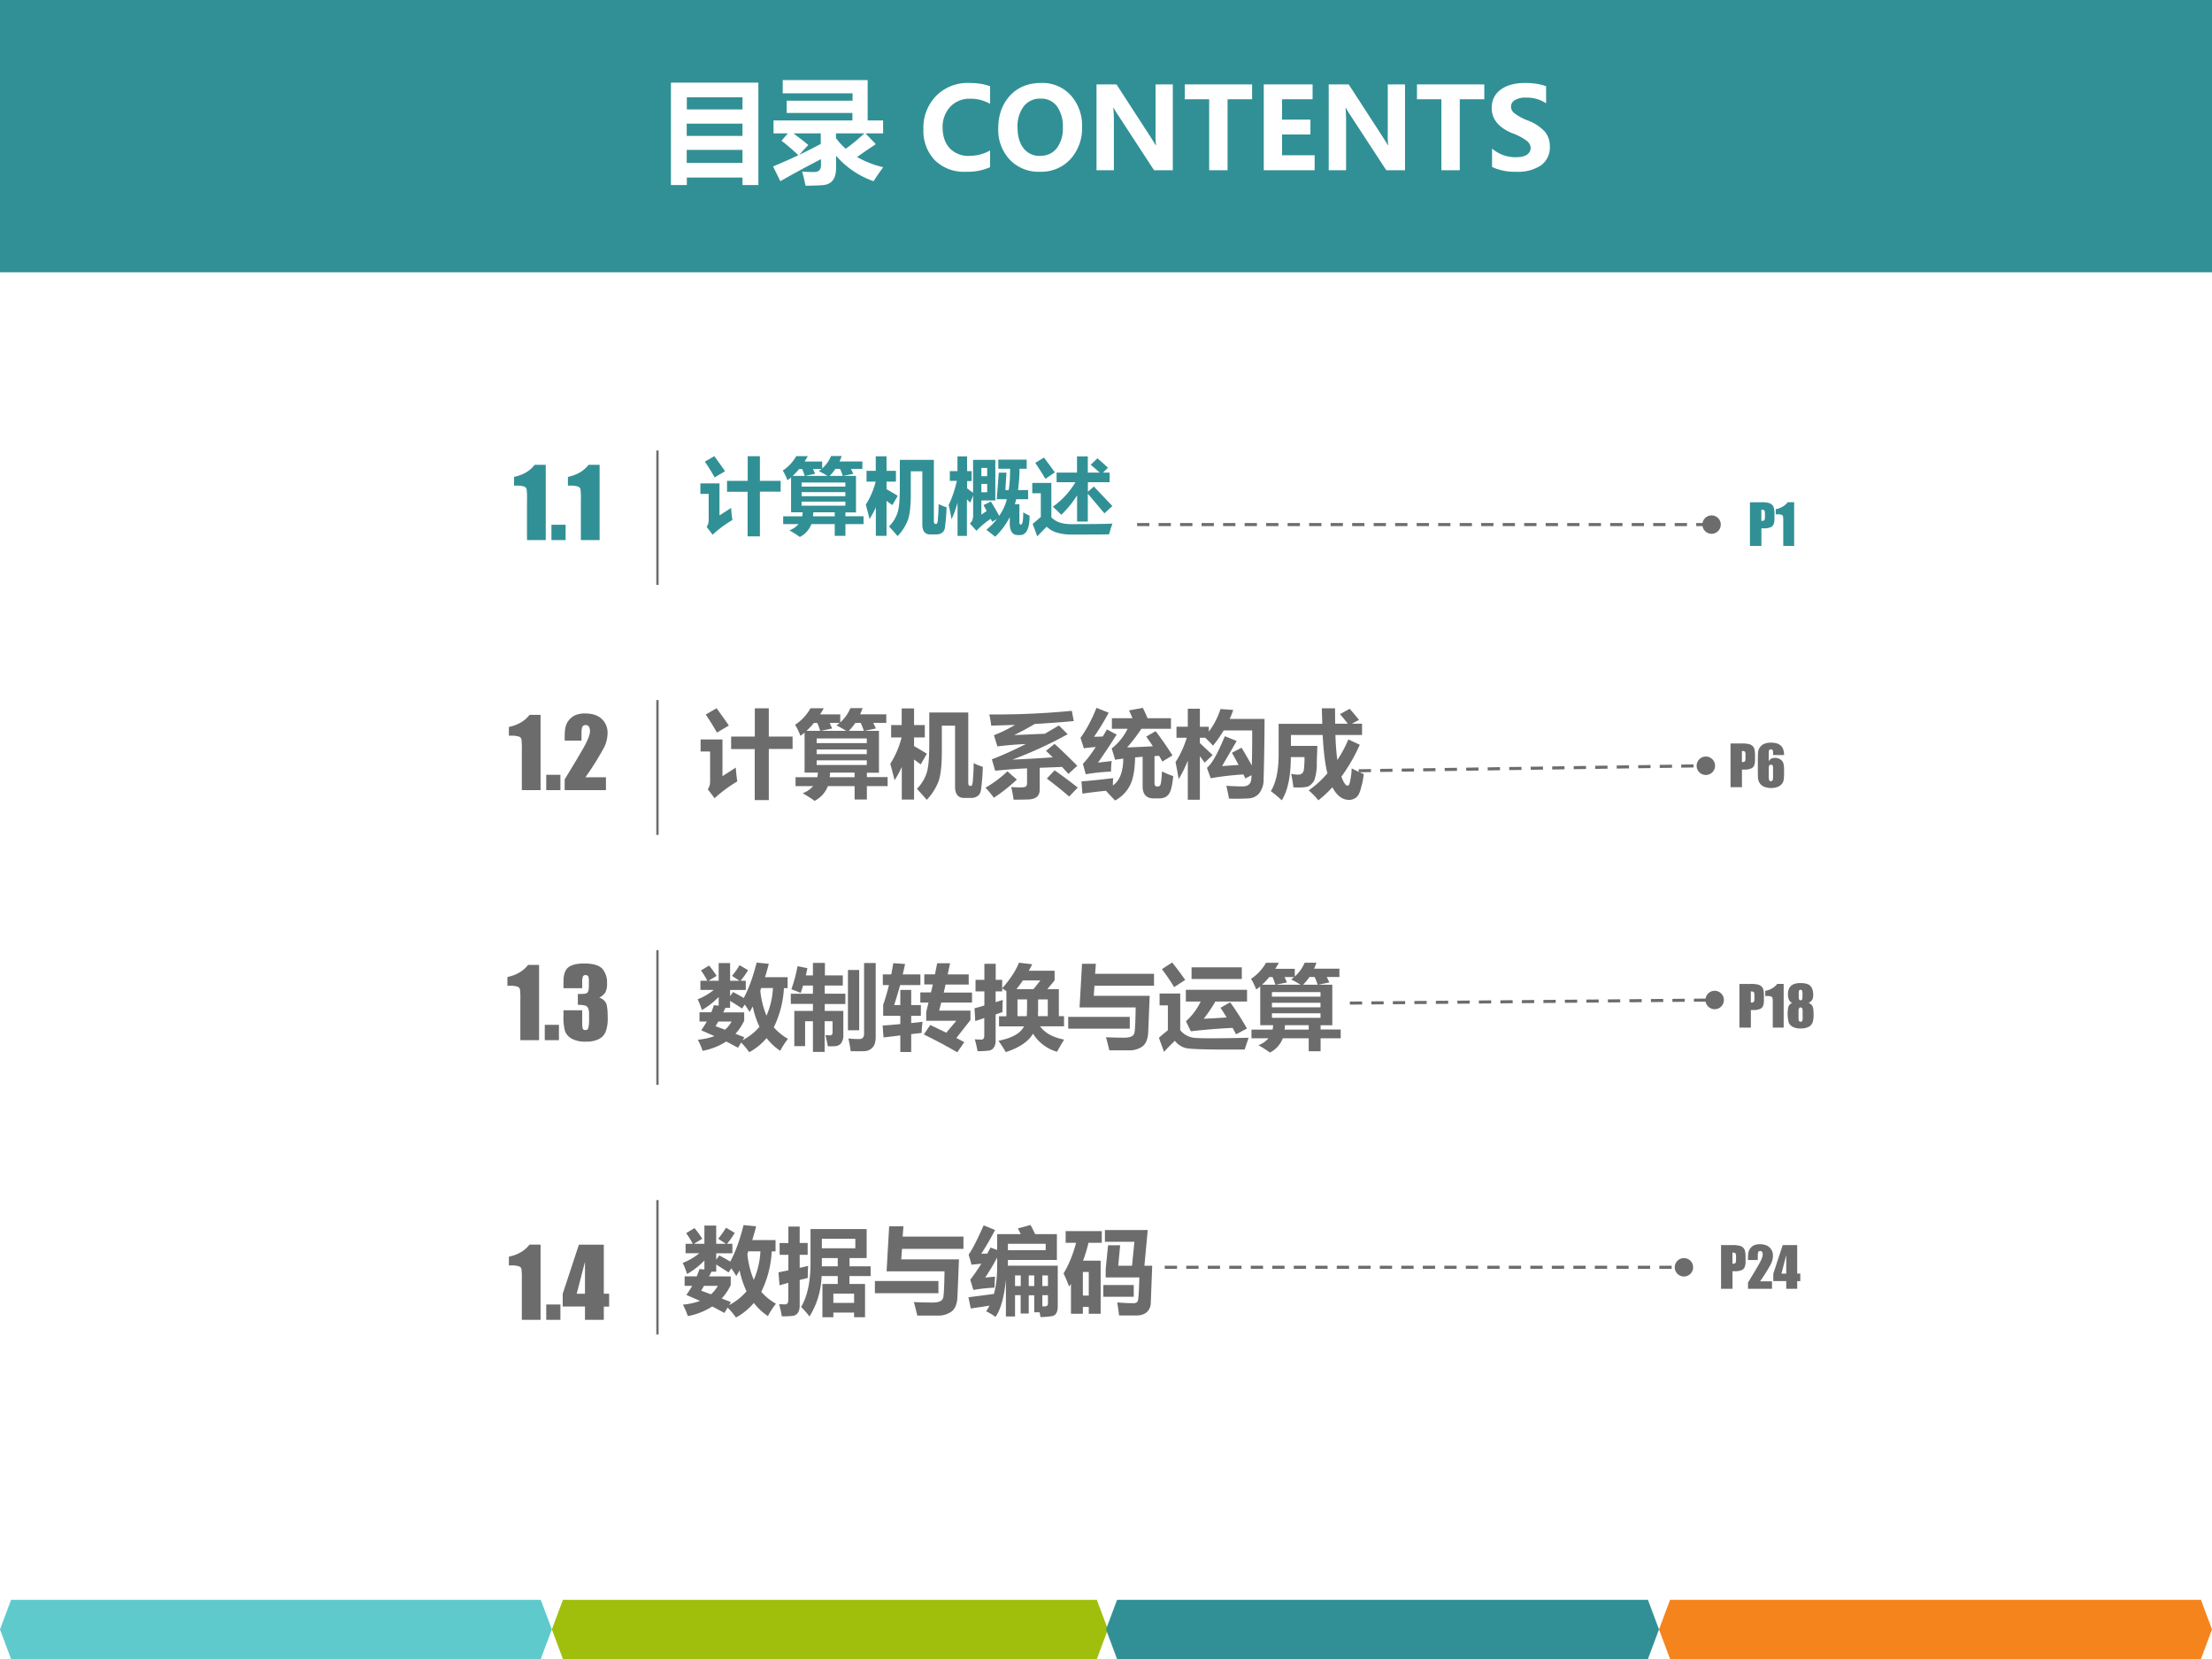 <svg xmlns="http://www.w3.org/2000/svg" xmlns:xlink="http://www.w3.org/1999/xlink" width="960" height="720" viewBox="0 0 720 540"><rect x="0" y="0" width="720" height="540" fill="#333333" stroke="none"/><g data-name="P"><clipPath id="a"><path fill-rule="evenodd" d="M0 540h720V0H0Z"/></clipPath><g clip-path="url(#a)"><path fill="#fff" fill-rule="evenodd" d="M0 540h720V0H0Z"/></g></g><g data-name="P"><symbol id="b"><path d="M.333.79V0H.136v.424a.745.745 0 0 1-.004.11.04.04 0 0 1-.025.028.243.243 0 0 1-.087.01H0v.092c.095.02.168.063.217.127h.116Z"/></symbol><symbol id="c"><path d="M.149.161V0H0v.161h.149Z"/></symbol><symbol id="d"><path d="M.432.79V.275h.056V.139H.432V0H.234v.14H0v.134L.17.79h.262M.234.274V.61L.147.274h.087Z"/></symbol><use xlink:href="#b" fill="#6c6c6c" transform="matrix(30.96 0 0 -30.96 165.641 429.6)"/><use xlink:href="#c" fill="#6c6c6c" transform="matrix(30.96 0 0 -30.96 177.8 429.6)"/><use xlink:href="#d" fill="#6c6c6c" transform="matrix(30.96 0 0 -30.96 183.165 429.6)"/><symbol id="e"><path d="M-2147483500-2147483500Z"/></symbol><use xlink:href="#e" fill="#6c6c6c" transform="matrix(30.96 0 0 -30.96 66486089000 -66486089000)"/></g><g fill="#319095" data-name="P"><use xlink:href="#b" transform="matrix(30.984 0 0 -30.984 167.322 175.8)"/><use xlink:href="#c" transform="matrix(30.984 0 0 -30.984 179.49 175.8)"/><use xlink:href="#b" transform="matrix(30.984 0 0 -30.984 184.858 175.8)"/><use xlink:href="#e" transform="matrix(30.984 0 0 -30.984 66537629000 -66537629000)"/></g><path fill="none" stroke="#6c6c6c" stroke-linejoin="round" stroke-width=".75" d="M214 146.63v43.75" data-name="P"/><g data-name="P"><symbol id="f"><path d="M.168.966C.218.897.262.836.297.784L.172.71A2.848 2.848 0 0 1 .054.9l.114.066M.321.668H.57v.297h.147V.668h.25v-.13h-.25V0H.569v.537H.321v.131M.37.342C.374.282.38.233.386.197A1.456 1.456 0 0 1 .147.02L.075.115C.091.135.1.162.1.197v.314H0v.127h.23V.252l.14.09Z"/></symbol><symbol id="g"><path d="M.004.249h.23A.37.37 0 0 1 .24.297H.1v.42A.85.85 0 0 0 .056.684.616.616 0 0 1 0 .8c.065.042.12.1.163.174h.139A1.05 1.05 0 0 0 .263.909h.212V.825a.424.424 0 0 1 .107.15H.71A.881.881 0 0 0 .684.91h.275V.82H.822L.85.761.729.736h.153v-.44H.755V.25h.218V.155H.755V.014H.626v.141H.345A.288.288 0 0 0 .205 0C.165.03.122.056.08.08a.27.27 0 0 1 .11.075H.005V.25M.39.761.27.736h.268C.505.756.471.776.435.793a.454.454 0 0 1 .033.026H.364L.39.761M.565.736h.158A.709.709 0 0 1 .69.82H.634A.566.566 0 0 0 .565.736m-.445 0h.144a.815.815 0 0 1-.03.083H.198A.83.83 0 0 0 .12.736m.634-.08H.227V.607h.527v.05M.227.491h.527v.049H.227V.492M.754.377v.049H.227V.377h.527M.364.249h.262v.048H.368A.501.501 0 0 0 .364.249Z"/></symbol><symbol id="h"><path d="M0 .379a.936.936 0 0 1 .119.277h-.11v.13H.12v.175H.25V.786h.113v-.13H.25V.565a5.02 5.02 0 0 0 .135-.08L.32.373.25.424V.003H.121v.343a1.022 1.022 0 0 0-.076-.14C.035.25.02.306 0 .38m.877.006C.907.37.939.358.973.347A2.359 2.359 0 0 0 .953.1C.947.07.935.05.918.04A.116.116 0 0 0 .851.02H.774C.712.021.681.061.681.14v.64H.542V.506C.542.362.53.258.507.194A.578.578 0 0 0 .383 0C.353.036.318.075.28.116A.426.426 0 0 1 .385.29C.402.347.41.447.41.59v.328h.41V.179C.82.157.827.146.842.146c.008 0 .013.002.017.007a.207.207 0 0 1 .01.064c.004.038.007.094.008.168Z"/></symbol><symbol id="i"><path d="M.898.294a.604.604 0 0 1 .077-.04C.975.098.936.02.859.02H.834C.769.02.736.068.736.164v.073A.865.865 0 0 0 .56 0C.52.033.486.06.454.084c.048.038.09.082.128.13L.524.18a1.275 1.275 0 0 1-.018.036A1.033 1.033 0 0 1 .335.072L.255.16C.282.18.295.213.295.257v.24L.26.41a2.209 2.209 0 0 1-.04.04V.01H.107V.41a1.35 1.35 0 0 0-.072-.2A3.946 3.946 0 0 1 0 .384c.04.079.072.175.099.289H.014V.79h.092v.178h.116V.79h.055v-.12H.222V.583L.294.529v.397h.268V.437H.394V.266L.458.31.42.381l.088.043c.036-.057.07-.115.1-.172a.58.58 0 0 1 .093.2H.579l.025.32h.092L.683.562h.04C.735.63.74.716.74.819H.598v.11H.94v-.11H.853A1.82 1.82 0 0 0 .835.562h.122v-.11H.814a.892.892 0 0 0-.017-.06h.055V.18c0-.023.005-.034.015-.034.012 0 .02.012.025.038a.683.683 0 0 1 .006.11M.464.829h-.07v-.1h.07v.1m0-.293v.1h-.07v-.1h.07Z"/></symbol><symbol id="j"><path d="M.293.768h.246v.195h.13V.768h.143C.778.799.742.83.704.862L.785.94A4.09 4.09 0 0 0 .912.826L.852.768h.08V.652H.67V.537L.742.6.965.365.869.277l-.2.237V.178H.54v.315A1.314 1.314 0 0 0 .35.259C.313.296.279.329.248.357A.97.97 0 0 1 .52.652H.293v.116M.141.949C.189.885.233.826.272.77L.158.693C.118.76.078.824.036.885l.105.064M.966.154a1.616 1.616 0 0 1-.041-.13A17.053 17.053 0 0 0 .619.022H.464a.56.56 0 0 0-.17.024.3.3 0 0 0-.12.07A5.547 5.547 0 0 1 .06 0L.005.15l.098.083v.286H0v.124h.23V.23C.28.175.36.147.466.147c.288 0 .455.003.5.007Z"/></symbol><use xlink:href="#f" fill="#319095" transform="matrix(27.024 0 0 -27.024 227.971 174.576)"/><use xlink:href="#g" fill="#319095" transform="matrix(27.024 0 0 -27.024 254.787 174.787)"/><use xlink:href="#h" fill="#319095" transform="matrix(27.024 0 0 -27.024 281.813 174.497)"/><use xlink:href="#i" fill="#319095" transform="matrix(27.024 0 0 -27.024 308.787 174.708)"/><use xlink:href="#j" fill="#319095" transform="matrix(27.024 0 0 -27.024 335.998 174.576)"/><symbol id="k"><path d="M-2147483500-2147483500Z"/></symbol><use xlink:href="#k" fill="#319095" transform="matrix(27.024 0 0 -27.024 58033596000 -58033596000)"/></g><path fill="#6c6c6c" d="M370.13 170.25h3.99v1h-4Zm6.99 0h4v1h-4Zm7 0h4v1h-4Zm7 0h4v1h-4Zm7 0h4v1h-4Zm7 0h4v1h-4Zm7 0h4v1h-4Zm7 0h4v1h-4Zm7 0h4v1h-4Zm7 0h4v1h-4Zm7 0h4v1h-4Zm7 0h4v1h-4Zm7 0h4v1h-4Zm7 0h4v1h-4Zm7 0h4v1h-4Zm7 0h4v1h-4Zm7 0h4v1h-4Zm7 0h4v1h-4Zm7 0h4v1h-4Zm7 0h4v1h-4Zm7 0h4v1h-4Zm7 0h4v1h-4Zm7 0h4v1h-4Zm7 0h4v1h-4Zm7 0h4v1h-4Zm7 0h4v1h-4Zm7 0h4v1h-4Zm5-2.5c1.66 0 3 1.34 3 3s-1.34 3-3 3c-1.65 0-3-1.34-3-3s1.35-3 3-3Z" data-name="P"/><g data-name="P"><symbol id="l"><path d="M0 .79h.207A.483.483 0 0 0 .336.778.143.143 0 0 0 .404.74a.128.128 0 0 0 .03-.06.52.52 0 0 0 .009-.11V.5A.287.287 0 0 0 .427.39.107.107 0 0 0 .37.337.27.27 0 0 0 .26.318H.207V0H0v.79M.206.656v-.2L.22.453C.24.454.253.458.26.467c.007.01.011.03.011.058V.59c0 .027-.004.045-.013.053C.25.651.232.655.206.655Z"/></symbol><use xlink:href="#l" fill="#319095" transform="matrix(18 0 0 -18 569.608 177.7)"/><use xlink:href="#b" fill="#319095" transform="matrix(18 0 0 -18 578 177.7)"/><use xlink:href="#e" fill="#319095" transform="matrix(18 0 0 -18 38654700000 -38654700000)"/></g><g data-name="P"><symbol id="m"><path d="M.434.135V0H0v.113c.129.21.205.34.229.39.024.05.037.09.037.117a.082.082 0 0 1-.012.048C.247.678.236.684.221.684A.037.037 0 0 1 .187.667C.18.655.177.632.177.597V.52H0v.03c0 .044.002.078.007.104A.184.184 0 0 0 .11.787a.253.253 0 0 0 .103.019c.079 0 .138-.02.178-.059A.196.196 0 0 0 .451.6.35.35 0 0 0 .418.456a2.906 2.906 0 0 0-.2-.321h.217Z"/></symbol><use xlink:href="#b" fill="#6c6c6c" transform="matrix(30.96 0 0 -30.96 165.641 257.18)"/><use xlink:href="#c" fill="#6c6c6c" transform="matrix(30.96 0 0 -30.96 177.8 257.18)"/><use xlink:href="#m" fill="#6c6c6c" transform="matrix(30.96 0 0 -30.96 183.8 257.18)"/><use xlink:href="#e" fill="#6c6c6c" transform="matrix(30.96 0 0 -30.96 66486089000 -66486089000)"/></g><path fill="none" stroke="#6c6c6c" stroke-linejoin="round" stroke-width=".75" d="M214 227.87v43.88" data-name="P"/><g data-name="P"><symbol id="n"><path d="M.04.896a8.22 8.22 0 0 1 .868.038l.02-.108C.797.814.66.804.518.796A2.737 2.737 0 0 0 .301.679l.323.014.148.087.092-.092C.683.588.49.498.283.421c.14.006.282.014.424.024a2.103 2.103 0 0 1-.071.068l.09.073c.05-.044.13-.12.239-.23L.872.271.805.344.57.335v-.23C.57.073.56.048.541.03.52.013.492.004.453.002A4.01 4.01 0 0 0 .295 0 .962.962 0 0 1 .27.133C.3.13.335.129.372.129c.026 0 .043.003.052.009.008.006.013.017.013.033v.158A5.492 5.492 0 0 1 .102.304l-.035.12c.11.042.23.096.357.161A3.912 3.912 0 0 1 .125.56L.089.678C.159.704.234.74.31.786L.06.778A1.07 1.07 0 0 1 .04.896M.727.308C.799.258.88.198.97.127L.88.033C.81.093.732.156.645.222l.082.086M.23.298l.1-.087A1.779 1.779 0 0 0 .088.02C.059.06.029.095 0 .126c.084.048.161.105.231.172Z"/></symbol><symbol id="o"><path d="M.857.306a.895.895 0 0 1 .118-.05C.965.158.95.094.928.067.906.036.872.022.824.022H.767C.692.023.654.065.653.147V.46L.574.453C.571.31.55.206.51.141A.366.366 0 0 0 .363 0L.267.102A4.879 4.879 0 0 1 .02.072L.01.201c.064.004.175.015.333.034A1.437 1.437 0 0 1 .34.158C.41.205.448.299.45.44A1.024 1.024 0 0 1 .364.428L.328.547a.591.591 0 0 1 .167.207H.33v.111h.216C.536.891.523.92.51.947l.145.027C.673.938.69.902.705.865h.246V.754H.64A1.736 1.736 0 0 0 .49.558C.573.56.663.565.761.57a3.219 3.219 0 0 1-.07.102L.79.729A3.59 3.59 0 0 0 .967.474L.86.409C.85.43.838.45.826.47L.778.467V.186C.778.16.787.147.804.147h.008c.016 0 .026.008.03.024.006.016.01.061.015.135M.184.398l.144.017A.76.76 0 0 1 .321.304 2.13 2.13 0 0 1 .055.276l-.03.109C.061.422.106.48.16.562A1.73 1.73 0 0 1 .035.549L0 .659c.062.085.118.19.168.315L.296.923A2.406 2.406 0 0 0 .142.67a2.1 2.1 0 0 1 .092.003l.044.074L.38.693A7.483 7.483 0 0 0 .184.398Z"/></symbol><symbol id="p"><path d="M0 .396c.05.076.089.162.118.256H.01v.116h.119v.189h.127v-.19H.35V.716c.053.07.094.15.123.238l.134-.01A1.316 1.316 0 0 0 .57.85h.366A25.165 25.165 0 0 0 .926.217.233.233 0 0 0 .881.07.15.15 0 0 0 .777.015 2.054 2.054 0 0 0 .562.012C.553.063.544.108.534.147.605.142.663.14.707.14c.027 0 .05.007.066.022.017.014.026.046.026.096L.734.224l-.02.042A2.879 2.879 0 0 1 .37.226l-.04.11c.05.038.113.148.188.332l.125-.05L.489.354l.174.012a5.71 5.71 0 0 1-.07.128l.101.053C.73.488.766.426.802.36c.003.098.004.22.004.369h-.3a1.205 1.205 0 0 0-.112-.16 1.33 1.33 0 0 1-.082.083H.256V.596L.39.47.306.39a2.073 2.073 0 0 1-.05.068V0H.129v.412A1.207 1.207 0 0 0 .033.217 4.655 4.655 0 0 1 0 .396Z"/></symbol><symbol id="q"><path d="M.237.136a1.356 1.356 0 0 1-.023.142A.418.418 0 0 1 .287.27c.035 0 .055.017.06.051a.98.98 0 0 1 .007.133H.21C.21.252.178.101.115 0A1.182 1.182 0 0 1 0 .096C.054.184.081.31.082.474v.33h.459L.536.967h.139L.676.805H.81a2.62 2.62 0 0 1-.083.101l.102.056C.852.937.884.898.927.846L.852.805h.107V.687h-.28C.682.588.689.5.699.424.744.49.782.562.815.64l.12-.056A1.807 1.807 0 0 0 .742.249C.765.186.787.154.807.154c.007 0 .013.005.018.014A.705.705 0 0 1 .85.336C.88.319.923.299.977.276A.78.78 0 0 0 .95.138C.937.08.918.044.895.028A.125.125 0 0 0 .824.004c-.071 0-.13.044-.177.133A1.215 1.215 0 0 0 .5 0a.765.765 0 0 1-.102.104c.072.051.138.111.197.18C.57.38.554.515.545.687H.211V.572h.278L.483.402A.551.551 0 0 0 .457.21.18.18 0 0 0 .404.152C.382.137.327.132.237.136Z"/></symbol><use xlink:href="#f" fill="#6c6c6c" transform="matrix(30.96 0 0 -30.96 228.044 260.437)"/><use xlink:href="#g" fill="#6c6c6c" transform="matrix(30.96 0 0 -30.96 258.793 260.679)"/><use xlink:href="#h" fill="#6c6c6c" transform="matrix(30.96 0 0 -30.96 289.783 260.346)"/><use xlink:href="#n" fill="#6c6c6c" transform="matrix(30.96 0 0 -30.96 320.773 260.286)"/><use xlink:href="#o" fill="#6c6c6c" transform="matrix(30.96 0 0 -30.96 351.703 260.558)"/><use xlink:href="#p" fill="#6c6c6c" transform="matrix(30.96 0 0 -30.96 382.633 260.316)"/><use xlink:href="#q" fill="#6c6c6c" transform="matrix(30.96 0 0 -30.96 413.653 260.497)"/><use xlink:href="#k" fill="#6c6c6c" transform="matrix(30.96 0 0 -30.96 66486089000 -66486089000)"/><use xlink:href="#k" fill="#6c6c6c" transform="matrix(30.96 0 0 -30.96 66486089000 -66486089000)"/></g><path fill="#6c6c6c" d="m442.26 251.37 4-.05-.02-1-4 .06Zm7-.1 4-.05-.02-1-4 .05Zm7-.1 4-.05-.02-1-4 .05Zm6.99-.1 4-.05-.01-1-4 .05Zm7-.1 4-.06-.01-1-4 .06Zm7-.1 4-.06-.01-1-4 .06Zm7-.1 4-.06-.01-1-4 .06Zm7-.1 4-.06-.01-1-4 .06Zm7-.1 4-.06-.01-1-4 .06Zm7-.1 4-.06-.01-1-4 .06Zm7-.1 4-.06-.02-1-3.99.06Zm7-.1 4-.06-.02-1-4 .06Zm7-.1 4-.06-.02-1-4 .06Zm7-.1 4-.06-.02-1-4 .06Zm7-.1 4-.06-.02-1-4 .06Zm7-.1 4-.06-.02-1-4 .06Zm7-.11 1.01-.01-.02-1-1.01.01Zm1.04 2.49a3.003 3.003 0 0 0 2.96-3.04 3.003 3.003 0 0 0-3.04-2.96 3.003 3.003 0 0 0-2.96 3.04 3.003 3.003 0 0 0 3.04 2.96Z" data-name="P"/><g data-name="P"><symbol id="r"><path d="M.474.596H.276L.275.665c0 .01-.005.018-.012.024A.04.04 0 0 1 .235.7.035.035 0 0 1 .21.69.037.037 0 0 1 .199.667a.743.743 0 0 1-.002-.06V.482c.01.021.025.037.045.047.02.011.043.016.072.016C.35.544.382.534.41.515a.127.127 0 0 0 .052-.07.436.436 0 0 0 .012-.111V.271A.873.873 0 0 0 .467.147.158.158 0 0 0 .433.072.178.178 0 0 0 .357.02.301.301 0 0 0 .246 0a.33.33 0 0 0-.13.022.177.177 0 0 0-.08.063.194.194 0 0 0-.032.087C.001.202 0 .26 0 .348v.11c0 .094.001.156.004.188A.185.185 0 0 0 .119.8.309.309 0 0 0 .24.82c.055 0 .1-.009.136-.027A.16.16 0 0 0 .45.72.29.29 0 0 0 .474.596M.276.349a.124.124 0 0 1-.009.058C.261.417.251.422.237.422.223.422.213.417.207.407.2.397.197.378.197.35V.206C.197.171.2.148.207.138.211.127.221.122.236.122c.008 0 .017.004.026.012.009.008.013.03.013.067V.35Z"/></symbol><use xlink:href="#l" fill="#6c6c6c" transform="matrix(18 0 0 -18 563.278 256.22)"/><use xlink:href="#r" fill="#6c6c6c" transform="matrix(18 0 0 -18 572.173 256.492)"/><use xlink:href="#e" fill="#6c6c6c" transform="matrix(18 0 0 -18 38654700000 -38654700000)"/></g><g data-name="P"><symbol id="s"><path d="M.376.463a.122.122 0 0 0 .067-.05C.458.392.465.338.465.254A.397.397 0 0 0 .444.105.154.154 0 0 0 .37.026.298.298 0 0 0 .234 0a.294.294 0 0 0-.147.031.156.156 0 0 0-.07.077.523.523 0 0 0-.017.16V.33h.197V.2A.22.22 0 0 1 .203.136C.207.126.216.122.23.122c.016 0 .026.006.03.018A.328.328 0 0 1 .269.23v.055a.16.16 0 0 1-.01.067.05.05 0 0 1-.03.027.301.301 0 0 1-.078.008v.114c.047 0 .076.002.087.006A.038.038 0 0 1 .26.53c.005.012.007.031.007.057v.044C.268.66.265.678.26.687.254.695.245.7.233.7.219.7.21.695.205.686a.15.15 0 0 1-.008-.06V.562H0v.067c0 .075.017.126.052.153.034.026.09.04.164.04C.31.822.374.803.408.767a.22.22 0 0 0 .05-.154A.193.193 0 0 0 .44.517.163.163 0 0 0 .376.463Z"/></symbol><use xlink:href="#b" fill="#6c6c6c" transform="matrix(30.96 0 0 -30.96 165.161 338.57)"/><use xlink:href="#c" fill="#6c6c6c" transform="matrix(30.96 0 0 -30.96 177.32 338.57)"/><use xlink:href="#s" fill="#6c6c6c" transform="matrix(30.96 0 0 -30.96 183.41 339.054)"/><use xlink:href="#e" fill="#6c6c6c" transform="matrix(30.96 0 0 -30.96 66486089000 -66486089000)"/></g><path fill="none" stroke="#6c6c6c" stroke-linejoin="round" stroke-width=".75" d="M214 309.25v43.87" data-name="P"/><g data-name="P"><symbol id="t"><path d="M.03.775h.075a.76.76 0 0 1-.069.112L.124.94C.144.917.172.88.206.828L.118.775h.11v.192h.124V.775h.102L.373.828c.033.04.06.079.082.116L.547.89A.888.888 0 0 0 .466.775h.056v-.1h-.17V.608l.033.045C.425.631.464.61.5.588.554.687.6.815.64.972L.772.959A2.67 2.67 0 0 0 .731.814h.245V.695h-.04A1.09 1.09 0 0 0 .826.27.591.591 0 0 1 .98.145a.784.784 0 0 1-.084-.13.618.618 0 0 0-.148.138A.665.665 0 0 0 .56 0a.874.874 0 0 1-.088.105L.438.048C.398.07.355.093.31.116A.712.712 0 0 0 .054.015a.834.834 0 0 1-.052.12c.068.007.128.02.18.04L.039.237C.061.27.081.301.1.333h-.08v.1h.128c.01.025.02.051.028.077L.228.505v.094A.85.85 0 0 0 .046.457.83.83 0 0 1 0 .574a.638.638 0 0 1 .175.102H.03v.1M.68.666A.95.95 0 0 1 .747.396a.857.857 0 0 1 .07.3H.688A.41.41 0 0 0 .68.666M.352.482h-.05a1.183 1.183 0 0 0-.025-.05h.228v-.09A.563.563 0 0 0 .41.2L.507.162.487.13a.608.608 0 0 1 .184.146.937.937 0 0 0-.073.22 1.416 1.416 0 0 0-.035-.06.957.957 0 0 1-.052.081L.482.474C.442.5.398.529.352.557V.482m-.157-.2L.297.244C.327.27.35.3.369.333H.224L.195.283Z"/></symbol><symbol id="u"><path d="M.155.063H.038v.382H.24v.076H0v.11h.24V.72H.133a1.107 1.107 0 0 0-.026-.08 1.592 1.592 0 0 1-.101.04C.034.757.056.84.073.93L.18.909.163.83H.24v.136h.13V.83h.194V.72H.368V.632h.224V.52H.368V.445H.57V.181A.14.14 0 0 0 .546.095C.531.075.507.063.474.062A2.036 2.036 0 0 0 .402.061a1.95 1.95 0 0 1-.027.122A.419.419 0 0 1 .423.18c.02 0 .03.01.03.032v.121H.367V0H.24v.333H.155v-.27m.64.902h.126V.158C.92.11.91.073.887.048a.128.128 0 0 0-.095-.04A4.52 4.52 0 0 0 .65.008a1.76 1.76 0 0 1-.025.138C.676.14.716.14.745.14c.034 0 .05.02.05.06v.765M.622.889h.12V.235H.62V.89Z"/></symbol><symbol id="v"><path d="M.01.161 0 .29C.063.294.127.3.192.306v.09H.006v.119C.029.58.05.653.069.729H.002v.116h.092l.022.122.128-.009A4.728 4.728 0 0 0 .218.845H.41V.729H.19A4.999 4.999 0 0 0 .125.512h.067v.165H.31V.512h.105V.396H.31V.317l.123.014A1.475 1.475 0 0 1 .423.21L.31.197V.003H.192v.18L.011.161m.436.032.07.103C.572.27.629.243.69.212l.11.13H.473v.095L.498.54H.409v.11h.116l.02.086H.452v.11h.116l.024.12h.14L.706.845h.228v-.11H.683a3.509 3.509 0 0 0-.02-.087H.97V.54H.636A3.311 3.311 0 0 0 .613.452h.34V.35L.8.155A4.45 4.45 0 0 0 .886.11L.81 0C.689.07.568.135.447.193Z"/></symbol><symbol id="w"><path d="M.008.336 0 .476c.029.007.064.017.107.03v.153H.011v.125h.096v.174H.23V.784H.3V.692c.088.1.149.193.182.278L.626.953a1.756 1.756 0 0 0-.037-.07h.28V.778L.79.683h.125V.39h.056V.28h-.26C.763.208.849.16.972.136A4.85 4.85 0 0 1 .895.004.45.45 0 0 0 .635.2C.584.114.485.047.339 0 .317.04.29.08.26.123.41.153.5.205.537.279H.266v.11h.08v.272A.717.717 0 0 1 .3.691V.659H.229V.542l.078.024A1.798 1.798 0 0 1 .303.434L.229.409V.121A.125.125 0 0 0 .21.05.076.076 0 0 0 .16.017 1.008 1.008 0 0 0 .033.01a1.26 1.26 0 0 1-.03.129.678.678 0 0 1 .07-.003C.095.135.106.15.106.18v.19l-.1-.034m.447.347H.64l.075.095h-.19a1.445 1.445 0 0 0-.07-.095M.687.39h.108v.182H.69C.69.484.69.422.688.39m-.121 0A2.6 2.6 0 0 1 .57.572H.466V.39h.1Z"/></symbol><symbol id="x"><path d="M.93.701H.285L.277.591h.607L.868.2C.865.125.845.074.808.044A.238.238 0 0 0 .656 0h-.21C.436.04.425.087.41.142A4.13 4.13 0 0 1 .61.137c.068 0 .105.02.11.06.006.042.01.13.012.268H.123L.15.939H.3L.292.83h.639V.701M.668.235H0v.128h.668V.235Z"/></symbol><symbol id="y"><path d="M.144.969C.192.909.24.846.285.78L.165.702a2.058 2.058 0 0 1-.133.195L.144.97M.899.79H.354v.127h.545V.79M.773.537C.836.451.896.356.955.253L.837.19a3.477 3.477 0 0 1-.038.07A6.844 6.844 0 0 1 .346.223L.293.332a.67.67 0 0 1 .16.214H.292v.127h.664V.546H.612A1.597 1.597 0 0 0 .486.359c.065.003.148.007.249.014a3.446 3.446 0 0 1-.067.105l.105.06m.2-.385L.93.025C.558.023.347.028.296.04a.213.213 0 0 0-.123.08A2.576 2.576 0 0 1 .055 0L0 .152C.03.18.063.207.097.234v.27h-.09v.129h.224V.235A.231.231 0 0 1 .383.152C.412.149.472.147.564.147c.102 0 .238.002.41.006Z"/></symbol><use xlink:href="#t" fill="#6c6c6c" transform="matrix(30 0 0 -30 227.084 342.487)"/><use xlink:href="#u" fill="#6c6c6c" transform="matrix(30 0 0 -30 257.407 342.399)"/><use xlink:href="#v" fill="#6c6c6c" transform="matrix(30 0 0 -30 287.29 342.516)"/><use xlink:href="#w" fill="#6c6c6c" transform="matrix(30 0 0 -30 317.202 342.458)"/><use xlink:href="#x" fill="#6c6c6c" transform="matrix(30 0 0 -30 347.7 341.872)"/><use xlink:href="#y" fill="#6c6c6c" transform="matrix(30 0 0 -30 377.23 342.37)"/><use xlink:href="#g" fill="#6c6c6c" transform="matrix(30 0 0 -30 407.202 342.604)"/><use xlink:href="#k" fill="#6c6c6c" transform="matrix(30 0 0 -30 64424507000 -64424507000)"/></g><path fill="#6c6c6c" d="m439.38 327 4-.03-.01-1-4 .03Zm7-.06 4-.03-.01-1-4 .03Zm7-.06 4-.03-.01-1-4 .03Zm7-.06 4-.03-.01-1-4 .03Zm7-.06 4-.03-.01-1-4 .03Zm7-.05 4-.04-.01-1-4 .04Zm7-.06 4-.04-.01-1-4 .04Zm7-.06 4-.04-.01-1-4 .04Zm7-.06 4-.04-.01-1-4 .04Zm7-.06 4-.03-.01-1-4 .03Zm7-.06 4-.03-.01-1-4 .03Zm7-.06 4-.03-.01-1-4 .03Zm7-.06 4-.03-.01-1-4 .03Zm7-.06 4-.03-.01-1-4 .03Zm7-.06 4-.03-.01-1-4 .03Zm7-.05 4-.04-.01-1-4 .04Zm6.99-.06 4-.04v-1l-4 .04Zm6.78 2.44a2.99 2.99 0 0 0 2.97-3.03 2.994 2.994 0 0 0-3.02-2.97 3.005 3.005 0 0 0-2.98 3.03 3.009 3.009 0 0 0 3.03 2.97Z" data-name="P"/><g data-name="P"><symbol id="z"><path d="M.38.463A.142.142 0 0 0 .445.411C.462.388.47.332.47.245A.398.398 0 0 0 .45.104.152.152 0 0 0 .38.029.306.306 0 0 0 .235 0a.293.293 0 0 0-.14.028.168.168 0 0 0-.073.074.631.631 0 0 0-.011.277c.007.035.03.063.07.084A.116.116 0 0 0 .024.52a.23.23 0 0 0-.018.098c0 .068.019.119.056.153.038.034.095.05.17.05C.32.82.38.804.413.768.446.73.463.679.463.612A.191.191 0 0 0 .446.52.167.167 0 0 0 .38.463m-.11.17A.122.122 0 0 1 .26.686C.257.695.248.699.234.699.221.7.213.694.208.685A.131.131 0 0 1 .201.633v-.06c0-.024.003-.04.008-.05C.214.516.223.51.235.51c.013 0 .022.005.027.013.004.01.007.028.007.056v.054M.272.305c0 .03-.003.05-.009.06C.257.375.247.38.233.38.222.38.212.375.207.365a.14.14 0 0 1-.009-.06V.202C.197.168.2.146.207.136.213.126.223.122.237.122.25.122.26.126.265.136a.19.19 0 0 1 .007.068v.1Z"/></symbol><use xlink:href="#l" fill="#6c6c6c" transform="matrix(18 0 0 -18 566.178 334.49)"/><use xlink:href="#b" fill="#6c6c6c" transform="matrix(18 0 0 -18 574.582 334.49)"/><use xlink:href="#z" fill="#6c6c6c" transform="matrix(18 0 0 -18 581.86 334.762)"/><use xlink:href="#e" fill="#6c6c6c" transform="matrix(18 0 0 -18 38654700000 -38654700000)"/></g><path fill="none" stroke="#6c6c6c" stroke-linejoin="round" stroke-width=".75" d="M214 390.63v43.75" data-name="P"/><path fill="#6c6c6c" d="M379.12 412h4v1h-4Zm7 0h4v1h-4Zm7 0h4v1h-4Zm7 0h4v1h-4Zm7 0h4v1h-4Zm7 0h4v1h-4Zm7 0h4v1h-4Zm7 0h4v1h-4Zm7 0h4v1h-4Zm7 0h4v1h-4Zm7 0h4v1h-4Zm7 0h4v1h-4Zm7 0h4v1h-4Zm7 0h4v1h-4Zm7 0h4v1h-4Zm7 0h4v1h-4Zm7 0h4v1h-4Zm7 0h4v1h-4Zm7 0h4v1h-4Zm7 0h4v1h-4Zm7 0h4v1h-4Zm7 0h4v1h-4Zm7 0h4v1h-4Zm7 0h4v1h-4Zm7 0h1v1h-1Zm1-2.5c1.66 0 3 1.34 3 3s-1.34 3-3 3c-1.65 0-3-1.34-3-3s1.35-3 3-3Z" data-name="P"/><g fill="#6c6c6c" data-name="P"><use xlink:href="#l" transform="matrix(18 0 0 -18 560.198 419.5)"/><use xlink:href="#m" transform="matrix(18 0 0 -18 568.97 419.5)"/><use xlink:href="#d" transform="matrix(18 0 0 -18 577.206 419.5)"/><use xlink:href="#e" transform="matrix(18 0 0 -18 38654700000 -38654700000)"/></g><g data-name="P"><clipPath id="A"><path fill-rule="evenodd" d="M0 540h720V0H0Z"/></clipPath><g clip-path="url(#A)"><path fill="#319095" fill-rule="evenodd" d="M0 88.63h720.13V.005H0Z"/></g></g><g data-name="P"><symbol id="B"><path d="M0 0v.902h.77V0H.63v.066H.14V0H0m.63.773H.14V.666H.63v.107M.139.433H.63v.108H.139V.434m0-.239H.63V.31H.139V.195Z"/></symbol><symbol id="C"><path d="M.004.575h.695v.066H.12v.108H.7v.065H.085V.93h.748V.575h.136V.461H.814L.905.366A5.955 5.955 0 0 1 .74.253a.856.856 0 0 1 .23-.09A2.269 2.269 0 0 1 .885.04a.772.772 0 0 0-.33.224V.157C.555.06.515.01.434.005A2.724 2.724 0 0 0 .286 0c-.01.049-.02.09-.03.125A1.16 1.16 0 0 1 .363.121c.04 0 .059.02.059.063v.05A9.465 9.465 0 0 1 .064.04L0 .17c.078.032.152.065.223.099C.169.319.12.362.074.396L.13.461H.004v.114M.42.368v.093H.18C.22.43.264.398.31.359L.23.272c.067.032.13.064.19.096M.64.326C.694.364.749.41.804.461h-.25V.42A.536.536 0 0 1 .64.326Z"/></symbol><use xlink:href="#B" fill="#fff" transform="matrix(36.96 0 0 -36.96 218.39 60.239)"/><use xlink:href="#C" fill="#fff" transform="matrix(36.96 0 0 -36.96 251.631 60.455)"/><use xlink:href="#k" fill="#fff" transform="matrix(36.96 0 0 -36.96 79370989000 -79370989000)"/><symbol id="D"><path d="M.587.04A.49.49 0 0 0 .372 0 .364.364 0 0 0 .1.102a.374.374 0 0 0-.1.273.4.4 0 0 0 .112.293.388.388 0 0 0 .29.114c.073 0 .135-.01.185-.029V.598a.337.337 0 0 1-.174.045.231.231 0 0 1-.177-.071.26.26 0 0 1-.067-.185C.17.312.19.253.232.207A.221.221 0 0 1 .402.14c.068 0 .13.016.185.048V.041Z"/></symbol><symbol id="E"><path d="M0 .381C0 .5.035.596.104.671c.069.074.16.111.274.111a.336.336 0 0 0 .26-.108.394.394 0 0 0 .1-.277A.404.404 0 0 0 .635.11.35.35 0 0 0 .365 0a.349.349 0 0 0-.263.106A.383.383 0 0 0 0 .381m.17.01C.17.316.186.255.222.208A.174.174 0 0 1 .369.14C.432.14.48.163.516.208a.285.285 0 0 1 .053.18.304.304 0 0 1-.051.187.17.17 0 0 1-.145.069.179.179 0 0 1-.15-.07A.29.29 0 0 1 .17.39Z"/></symbol><symbol id="F"><path d="M.672 0H.507l-.32.49a.572.572 0 0 0-.036.06H.148A1.19 1.19 0 0 0 .153.43V0H0v.756h.176L.484.281.522.22h.002A.718.718 0 0 0 .52.325v.431h.152V0Z"/></symbol><symbol id="G"><path d="M.593.625H.377V0H.215v.625H0v.131h.593V.625Z"/></symbol><symbol id="H"><path d="M.448 0H0v.756h.43V.625H.161V.446h.25V.315h-.25V.132h.287V0Z"/></symbol><symbol id="I"><path d="M.003.204C.063.154.133.128.21.128c.044 0 .077.007.1.022.022.016.033.035.033.059 0 .02-.009.04-.027.058a.495.495 0 0 1-.139.074C.06.391 0 .464 0 .561c0 .07.027.124.08.163.054.039.125.058.213.058.074 0 .136-.01.186-.029v-.15a.31.31 0 0 1-.178.05.18.18 0 0 1-.095-.021C.182.618.17.598.17.574.17.554.178.536.194.52a.463.463 0 0 1 .12-.067A.392.392 0 0 0 .47.351.2.2 0 0 0 .512.223.194.194 0 0 0 .435.057.363.363 0 0 0 .215 0a.471.471 0 0 0-.212.042v.162Z"/></symbol><use xlink:href="#D" fill="#fff" transform="matrix(36.96 0 0 -36.96 300.57 55.907)"/><use xlink:href="#E" fill="#fff" transform="matrix(36.96 0 0 -36.96 324.926 55.907)"/><use xlink:href="#F" fill="#fff" transform="matrix(36.96 0 0 -36.96 356.91 55.42)"/><use xlink:href="#G" fill="#fff" transform="matrix(36.96 0 0 -36.96 385.636 55.42)"/><use xlink:href="#H" fill="#fff" transform="matrix(36.96 0 0 -36.96 411.352 55.42)"/><use xlink:href="#F" fill="#fff" transform="matrix(36.96 0 0 -36.96 432.493 55.42)"/><use xlink:href="#G" fill="#fff" transform="matrix(36.96 0 0 -36.96 461.219 55.42)"/><use xlink:href="#I" fill="#fff" transform="matrix(36.96 0 0 -36.96 485.546 55.907)"/><use xlink:href="#k" fill="#fff" transform="matrix(36.96 0 0 -36.96 79370989000 -79370989000)"/></g><g data-name="P"><clipPath id="J"><path fill-rule="evenodd" d="M0 540h720V0H0Z"/></clipPath><g clip-path="url(#J)"><path fill="#5fcacb" fill-rule="evenodd" d="m0 530.375 3.6-9.625h172.42l3.61 9.625-3.61 9.625H3.6Z"/></g></g><g data-name="P"><clipPath id="K"><path fill-rule="evenodd" d="M0 540h720V0H0Z"/></clipPath><g clip-path="url(#K)"><path fill="#a0bf0d" fill-rule="evenodd" d="m179.63 530.375 3.6-9.625h173.79l3.61 9.625-3.61 9.625H183.23Z"/></g></g><g data-name="P"><clipPath id="L"><path fill-rule="evenodd" d="M0 540h720V0H0Z"/></clipPath><g clip-path="url(#L)"><path fill="#319095" fill-rule="evenodd" d="m360 530.375 3.6-9.625h172.8l3.6 9.625-3.6 9.625H363.6Z"/></g></g><g data-name="P"><clipPath id="M"><path fill-rule="evenodd" d="M0 540h720V0H0Z"/></clipPath><g clip-path="url(#M)"><path fill="#f5841c" fill-rule="evenodd" d="m540 530.375 3.6-9.625h172.8l3.6 9.625-3.6 9.625H543.6Z"/></g></g><g data-name="P"><symbol id="N"><path d="M.969.433H.746V.35H.91V0H.795v.049H.577V0H.462v.35h.161v.083h-.17A.844.844 0 0 0 .326.008a.924.924 0 0 1-.088.1C.304.22.337.375.337.57v.357h.59V.622h-.18V.535h.222V.433M.012.78h.092v.173h.119V.781h.084V.656H.223V.52C.25.525.28.532.312.54A1.606 1.606 0 0 1 .308.413 16.038 16.038 0 0 1 .223.392V.124c0-.072-.03-.11-.09-.111A.74.74 0 0 0 .035.01a1.4 1.4 0 0 1-.028.127L.07.135c.022 0 .033.015.033.047v.18A4.966 4.966 0 0 0 .011.336L0 .472l.104.021v.163H.012v.125M.808.725v.1H.456v-.1h.352M.795.248H.577V.151h.218v.097M.623.535v.087H.456V.535h.167Z"/></symbol><symbol id="O"><path d="M.025.089 0 .208l.268.035c.023.083.034.18.034.29v.093A2.34 2.34 0 0 0 .176.415l.104.01A2.914 2.914 0 0 1 .274.309 1.668 1.668 0 0 1 .052.285L.019.393C.057.44.095.497.135.56A1.702 1.702 0 0 1 .033.55L.002.657C.036.702.089.804.16.964L.28.915a3.222 3.222 0 0 0-.145-.25l.063.002.035.064.069-.026v.167H.55l-.03.06.133.036A1.86 1.86 0 0 0 .701.872H.93V.6H.415V.54h.524v-.43A.139.139 0 0 0 .925.043a.064.064 0 0 0-.04-.032A.738.738 0 0 0 .758 0a.836.836 0 0 1-.01.05H.692v.179H.634V.037H.549V.23H.49V.006H.394v.389C.376.211.34.08.284.001A.475.475 0 0 1 .186.06C.199.078.21.099.222.12L.025.09m.787.68H.415V.703h.397V.77M.634.326h.058v.112H.634V.326m.202.112H.777V.326h.059v.112M.49.326H.55v.112H.49V.326M.836.23H.777V.113c.028-.002.045 0 .05.006a.034.034 0 0 1 .009.024v.086Z"/></symbol><symbol id="P"><path d="M.435.898h.45L.85.523h.082L.917.127A.134.134 0 0 0 .874.034C.848.012.812 0 .764 0H.584a2.857 2.857 0 0 1-.02.137C.628.132.685.129.735.129c.028 0 .044.01.048.033.005.021.01.101.014.238H.443v.086l.025.252h.127L.575.523H.72l.025.252h-.31v.123M.078.018v.314L.058.305C.039.357.019.403 0 .442.055.533.099.64.132.764h-.11v.123h.38V.764h-.14A1.506 1.506 0 0 0 .205.576H.39V.018H.265V.09H.203V.018H.078m.187.439H.203V.209h.062v.248M.418.32h.32V.197h-.32V.32Z"/></symbol><use xlink:href="#t" fill="#6c6c6c" transform="matrix(30.96 0 0 -30.96 222.222 428.848)"/><use xlink:href="#N" fill="#6c6c6c" transform="matrix(30.96 0 0 -30.96 253.394 428.757)"/><use xlink:href="#x" fill="#6c6c6c" transform="matrix(30.96 0 0 -30.96 284.777 428.213)"/><use xlink:href="#O" fill="#6c6c6c" transform="matrix(30.96 0 0 -30.96 315.223 428.697)"/><use xlink:href="#P" fill="#6c6c6c" transform="matrix(30.96 0 0 -30.96 346.183 428.183)"/><use xlink:href="#k" fill="#6c6c6c" transform="matrix(30.96 0 0 -30.96 66486089000 -66486089000)"/><use xlink:href="#k" fill="#6c6c6c" transform="matrix(30.96 0 0 -30.96 66486089000 -66486089000)"/></g></svg>